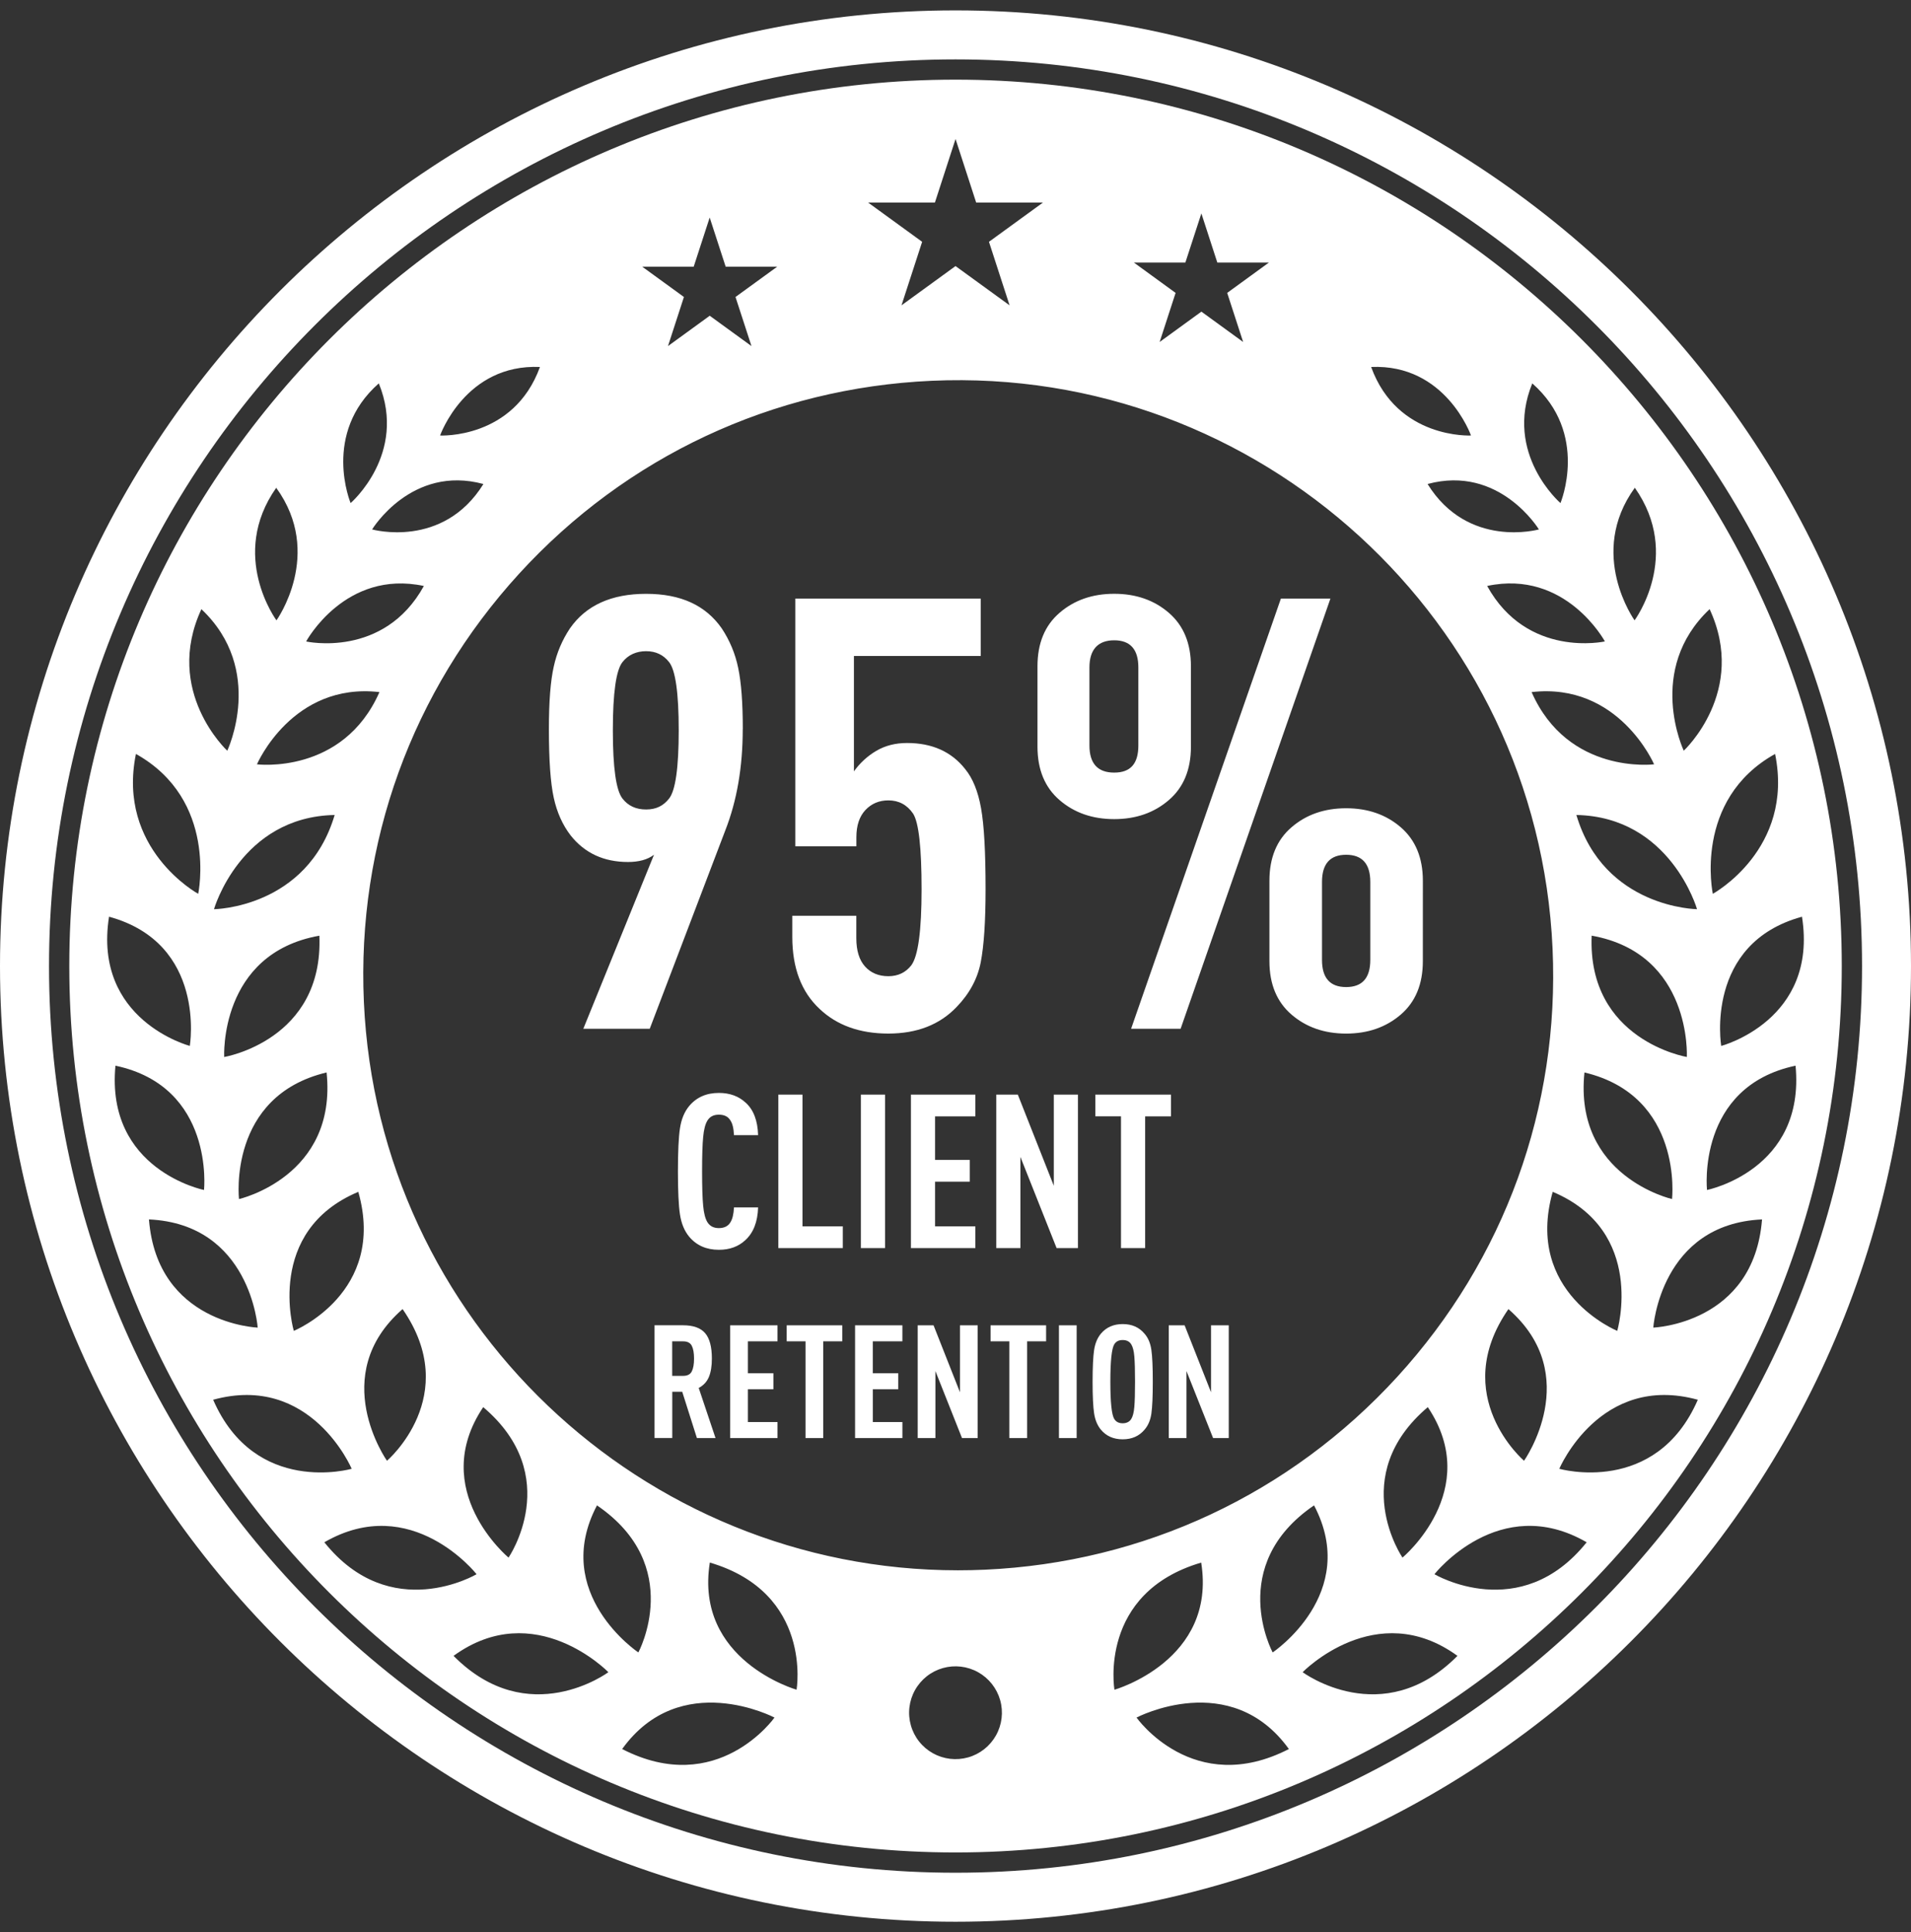 <svg width="92" height="93" viewBox="0 0 92 93" fill="none" xmlns="http://www.w3.org/2000/svg">
<rect x="0" y="0" width="92" height="93" fill="#333333" stroke="none"/>
<g clip-path="url(#clip0_849_643)">
<path d="M46 0.5C20.636 0.5 0 21.136 0 46.5C0 71.864 20.636 92.5 46 92.5C71.364 92.5 92 71.864 92 46.5C92 21.136 71.364 0.5 46 0.5ZM46.002 90.141C21.937 90.141 2.36 70.564 2.36 46.5C2.36 22.436 21.938 2.859 46.002 2.859C70.066 2.859 89.643 22.435 89.643 46.5C89.643 70.565 70.066 90.141 46.002 90.141Z" fill="white"/>
<path d="M35.757 35.095C35.757 36.918 35.477 38.546 34.914 39.979L31.28 49.518H28.082L31.485 41.142C31.175 41.377 30.758 41.491 30.234 41.491C29.072 41.491 28.15 41.065 27.472 40.212C27.085 39.708 26.812 39.103 26.658 38.395C26.503 37.688 26.425 36.588 26.425 35.095C26.425 33.776 26.503 32.773 26.659 32.085C26.802 31.426 27.068 30.8 27.443 30.239C28.218 29.133 29.439 28.583 31.107 28.583C32.775 28.583 33.967 29.135 34.742 30.239C35.129 30.821 35.397 31.46 35.54 32.158C35.687 32.857 35.76 33.834 35.76 35.096H35.758L35.757 35.095ZM32.675 35.153C32.675 33.351 32.519 32.254 32.21 31.867C31.937 31.518 31.569 31.344 31.104 31.344C30.639 31.344 30.242 31.519 29.969 31.867C29.66 32.254 29.504 33.351 29.504 35.154C29.504 36.956 29.66 38.052 29.969 38.439C30.24 38.788 30.618 38.963 31.104 38.963C31.59 38.963 31.937 38.787 32.21 38.439C32.519 38.052 32.675 36.956 32.675 35.153ZM47.448 42.8C47.448 44.352 47.369 45.524 47.215 46.318C47.06 47.112 46.672 47.831 46.053 48.47C45.239 49.323 44.143 49.749 42.767 49.749C41.391 49.749 40.285 49.351 39.452 48.557C38.58 47.743 38.143 46.589 38.143 45.098V44.08H41.225V45.156C41.225 45.758 41.366 46.212 41.647 46.523C41.927 46.832 42.301 46.988 42.767 46.988C43.232 46.988 43.6 46.812 43.872 46.464C44.202 46.018 44.367 44.797 44.367 42.801C44.367 40.803 44.231 39.592 43.96 39.165C43.67 38.739 43.271 38.525 42.768 38.525C42.322 38.525 41.954 38.681 41.663 38.99C41.373 39.3 41.228 39.736 41.228 40.298V40.735H38.289V28.813H47.216V31.575H41.11V37.129C41.395 36.728 41.762 36.391 42.186 36.141C42.613 35.89 43.106 35.763 43.669 35.763C44.87 35.763 45.802 36.179 46.461 37.012C46.829 37.458 47.086 38.089 47.23 38.903C47.377 39.717 47.448 41.017 47.448 42.8ZM57.334 35.938C57.334 37.043 56.98 37.901 56.271 38.51C55.563 39.122 54.685 39.427 53.64 39.427C52.595 39.427 51.716 39.122 51.009 38.51C50.3 37.9 49.947 37.042 49.947 35.938V32.069C49.947 30.964 50.3 30.107 51.009 29.497C51.716 28.886 52.595 28.581 53.64 28.581C54.685 28.581 55.564 28.886 56.271 29.497C56.978 30.108 57.334 30.965 57.334 32.069V35.938ZM54.803 35.879V32.128C54.803 31.256 54.415 30.82 53.64 30.82C52.866 30.82 52.448 31.256 52.448 32.128V35.879C52.448 36.752 52.846 37.188 53.64 37.188C54.435 37.188 54.803 36.751 54.803 35.879ZM64.049 28.813L56.838 49.517H54.454L61.665 28.813H64.049ZM68.499 46.262C68.499 47.367 68.146 48.225 67.438 48.834C66.729 49.445 65.852 49.75 64.806 49.75C63.761 49.75 62.883 49.445 62.175 48.834C61.467 48.223 61.113 47.366 61.113 46.262V42.394C61.113 41.288 61.467 40.43 62.175 39.821C62.882 39.21 63.761 38.904 64.806 38.904C65.852 38.904 66.731 39.21 67.438 39.821C68.144 40.431 68.5 41.29 68.5 42.394L68.499 46.262ZM65.969 46.203V42.451C65.969 41.58 65.582 41.143 64.806 41.143C64.032 41.143 63.644 41.58 63.644 42.451V46.203C63.644 47.076 64.032 47.511 64.806 47.511C65.582 47.511 65.969 47.076 65.969 46.203ZM36.497 58.113C36.476 58.811 36.271 59.337 35.884 59.69C35.552 60.002 35.127 60.157 34.609 60.157C34.006 60.157 33.529 59.946 33.177 59.525C32.948 59.248 32.803 58.894 32.736 58.462C32.669 58.029 32.637 57.336 32.637 56.382C32.637 55.427 32.67 54.733 32.736 54.302C32.803 53.868 32.948 53.516 33.177 53.238C33.531 52.816 34.007 52.606 34.609 52.606C35.134 52.606 35.566 52.764 35.905 53.082C36.278 53.421 36.476 53.94 36.497 54.639H35.335C35.32 54.307 35.262 54.068 35.158 53.922C35.048 53.742 34.865 53.653 34.609 53.653C34.353 53.653 34.175 53.747 34.059 53.934C33.955 54.099 33.885 54.364 33.852 54.728C33.817 55.091 33.8 55.642 33.8 56.383C33.8 57.124 33.817 57.675 33.852 58.039C33.885 58.402 33.955 58.666 34.059 58.833C34.177 59.019 34.36 59.113 34.609 59.113C34.856 59.113 35.048 59.024 35.158 58.844C35.262 58.685 35.32 58.443 35.335 58.118H36.497V58.113ZM40.574 60.074H37.471V52.687H38.633V59.026H40.574V60.074ZM42.608 60.074H41.445V52.687H42.608V60.074ZM46.957 60.074H43.854V52.687H46.957V53.735H45.016V55.831H46.686V56.878H45.016V59.026H46.956L46.957 60.074ZM51.895 60.074H50.867L49.125 55.686V60.074H47.963V52.687H49L50.733 57.076V52.687H51.895V60.074ZM56.374 53.735H55.13V60.074H53.967V53.734H52.732V52.687H56.373V53.735H56.374ZM34.443 69.218H33.551L32.844 66.991H32.364V69.216H31.511V63.79H32.882C33.376 63.79 33.73 63.917 33.946 64.168C34.162 64.419 34.271 64.828 34.271 65.39C34.271 65.752 34.224 66.045 34.129 66.274C34.035 66.504 33.872 66.681 33.638 66.807L34.446 69.215L34.444 69.217L34.443 69.218ZM33.306 66.006C33.378 65.862 33.413 65.657 33.413 65.393C33.413 65.129 33.378 64.924 33.306 64.781C33.235 64.636 33.096 64.563 32.886 64.563H32.361V66.225H32.886C33.094 66.225 33.235 66.152 33.306 66.007V66.006ZM37.431 69.218H35.153V63.791H37.431V64.561H36.005V66.101H37.233V66.871H36.005V68.449H37.431V69.218ZM40.547 64.561H39.633V69.218H38.78V64.561H37.873V63.792H40.548V64.561H40.547ZM43.443 69.218H41.165V63.791H43.443V64.561H42.018V66.101H43.245V66.871H42.019V68.449H43.444V69.218L43.443 69.218ZM47.068 69.218H46.313L45.033 65.994V69.218H44.18V63.791H44.943L46.215 67.014V63.791H47.068V69.218ZM50.361 64.561H49.447V69.218H48.593V64.561H47.688V63.792H50.362V64.561H50.361ZM51.833 69.218H50.98V63.791H51.833V69.218ZM55.429 64.97C55.475 65.288 55.498 65.8 55.498 66.505C55.498 67.21 55.475 67.723 55.43 68.041C55.384 68.359 55.273 68.616 55.102 68.814C54.843 69.123 54.492 69.279 54.05 69.279C53.607 69.279 53.257 69.124 52.998 68.814C52.831 68.611 52.722 68.35 52.673 68.032C52.625 67.715 52.6 67.206 52.6 66.505C52.6 65.805 52.626 65.294 52.673 64.978C52.722 64.66 52.829 64.401 52.998 64.197C53.257 63.887 53.608 63.732 54.05 63.732C54.493 63.732 54.843 63.887 55.102 64.197C55.275 64.395 55.383 64.653 55.429 64.97ZM54.609 67.721C54.632 67.454 54.643 67.05 54.643 66.505C54.643 65.961 54.632 65.557 54.609 65.29C54.587 65.022 54.536 64.829 54.46 64.706C54.374 64.568 54.236 64.5 54.048 64.5C53.86 64.5 53.73 64.568 53.644 64.706C53.519 64.909 53.455 65.509 53.455 66.504C53.455 67.5 53.518 68.099 53.644 68.302C53.73 68.44 53.865 68.507 54.048 68.507C54.231 68.507 54.373 68.44 54.46 68.302C54.536 68.18 54.587 67.986 54.609 67.718V67.721ZM59.155 69.218H58.401L57.12 65.994V69.218H56.267V63.791H57.03L58.302 67.014V63.791H59.155V69.218Z" fill="white"/>
<path fill-rule="evenodd" clip-rule="evenodd" d="M3.336 46.5C3.336 22.973 22.475 3.834 46.001 3.834C69.527 3.834 88.667 22.974 88.667 46.5C88.667 70.026 69.527 89.165 46.001 89.165C22.475 89.165 3.336 70.026 3.336 46.5ZM82.863 50.344C82.863 50.344 82.038 45.413 86.752 44.125C87.538 49.116 82.863 50.344 82.863 50.344ZM85.457 36.29C86.39 40.876 82.459 43.022 82.459 43.022C82.459 43.022 81.496 38.501 85.457 36.29ZM82.305 29.32C84.142 33.278 81.06 36.134 81.06 36.134C81.06 36.134 79.21 32.243 82.305 29.32ZM81.699 43.762C81.699 43.762 77.221 43.715 75.891 39.228C80.424 39.318 81.699 43.762 81.699 43.762ZM47.418 75.555C55.06 75.211 62.112 71.912 67.273 66.266C72.435 60.618 75.088 53.3 74.744 45.656C74.035 29.879 60.623 17.619 44.846 18.329C37.204 18.672 30.151 21.971 24.99 27.617C19.828 33.265 17.174 40.585 17.518 48.227C18.208 63.57 30.908 75.584 46.117 75.584C46.549 75.584 46.982 75.574 47.418 75.555ZM73.371 70.312C73.371 70.312 69.722 67.192 72.619 63.011C76.276 66.201 73.371 70.312 73.371 70.312ZM67.519 74.973C67.519 74.973 64.825 71.045 68.738 67.73C71.421 71.729 67.519 74.973 67.519 74.973ZM24.482 74.973C24.482 74.973 20.58 71.729 23.263 67.73C27.177 71.045 24.482 74.973 24.482 74.973ZM18.63 70.312C18.63 70.312 15.725 66.2 19.382 63.011C22.279 67.195 18.63 70.312 18.63 70.312ZM15.723 51.621C16.242 56.637 11.506 57.715 11.506 57.715C11.506 57.715 10.947 52.759 15.723 51.621ZM10.793 50.877C10.793 50.877 10.537 45.898 15.375 45.038C15.585 50.075 10.793 50.877 10.793 50.877ZM17.25 57.368C18.626 62.228 14.144 64.059 14.144 64.059C14.144 64.059 12.736 59.264 17.25 57.368ZM12.37 36.79C12.37 36.79 14.069 32.83 18.267 33.313C16.51 37.307 12.37 36.79 12.37 36.79ZM17.915 25.482C17.915 25.482 19.811 22.36 23.273 23.297C21.324 26.441 17.914 25.483 17.914 25.483L17.915 25.482ZM68.727 23.297C72.19 22.361 74.086 25.483 74.086 25.483C74.086 25.483 70.676 26.441 68.727 23.297ZM73.735 33.313C77.932 32.83 79.632 36.79 79.632 36.79C79.632 36.79 75.492 37.307 73.735 33.313ZM74.751 57.367C79.264 59.264 77.858 64.059 77.858 64.059C77.858 64.059 73.375 62.228 74.751 57.368V57.367ZM76.279 51.621C81.054 52.758 80.496 57.714 80.496 57.714C80.496 57.714 75.76 56.637 76.279 51.621ZM76.627 45.036C81.465 45.898 81.208 50.876 81.208 50.876C81.208 50.876 76.416 50.072 76.627 45.036ZM78.704 23.477C81.001 26.741 78.692 29.859 78.692 29.859C78.692 29.859 76.396 26.658 78.704 23.477ZM77.263 30.874C77.263 30.874 73.528 31.708 71.595 28.204C75.387 27.397 77.263 30.874 77.263 30.874ZM73.767 18.453C76.524 20.877 75.124 24.215 75.124 24.215C75.124 24.215 72.381 21.848 73.768 18.452L73.767 18.453ZM70.817 20.962C70.817 20.962 67.275 21.151 66.01 17.664C69.599 17.506 70.817 20.962 70.817 20.962ZM57.837 10.273L57.067 12.636H54.586L56.596 14.098L55.828 16.461L57.838 15L59.848 16.461L59.08 14.098L61.09 12.636H58.604L57.837 10.273ZM46.002 6.69L45.009 9.749H41.792L44.394 11.639L43.4 14.697L46.001 12.807L48.604 14.697L47.611 11.639L50.212 9.749H46.995L46.002 6.69ZM34.166 10.47L33.397 12.835H30.916L32.926 14.295L32.158 16.658L34.168 15.198L36.178 16.658L35.409 14.295L37.419 12.835H34.935L34.166 10.471V10.47ZM25.995 17.663C24.729 21.151 21.187 20.962 21.187 20.962C21.187 20.962 22.405 17.506 25.994 17.664L25.995 17.663ZM18.237 18.453C19.622 21.848 16.88 24.215 16.88 24.215C16.88 24.215 15.481 20.878 18.237 18.453ZM20.406 28.205C18.475 31.71 14.738 30.876 14.738 30.876C14.738 30.876 16.614 27.398 20.406 28.205ZM13.298 23.479C15.606 26.66 13.31 29.86 13.31 29.86C13.31 29.86 11.001 26.742 13.298 23.479ZM16.111 39.228C14.78 43.716 10.302 43.763 10.302 43.763C10.302 43.763 11.577 39.318 16.111 39.228ZM9.696 29.321C12.79 32.244 10.941 36.135 10.941 36.135C10.941 36.135 7.859 33.279 9.696 29.321ZM6.544 36.29C10.504 38.503 9.542 43.023 9.542 43.023C9.542 43.023 5.611 40.877 6.544 36.29ZM5.249 44.124C9.963 45.413 9.138 50.343 9.138 50.343C9.138 50.343 4.463 49.115 5.249 44.124ZM5.558 51.295C10.342 52.309 9.822 57.278 9.822 57.278C9.822 57.278 5.08 56.321 5.558 51.295ZM7.172 58.695C12.064 58.919 12.406 63.902 12.406 63.902C12.406 63.902 7.565 63.728 7.171 58.695H7.172ZM10.261 67.375C14.972 66.079 16.931 70.698 16.931 70.698C16.931 70.698 12.285 72.027 10.262 67.375H10.261ZM15.614 74.235C19.82 71.802 22.944 75.772 22.944 75.772C22.944 75.772 18.809 78.222 15.614 74.235ZM21.835 79.702C25.757 76.855 29.289 80.488 29.289 80.488C29.289 80.488 25.44 83.343 21.835 79.702ZM28.74 72.459C32.988 75.359 30.732 79.538 30.732 79.538C30.732 79.538 26.502 76.709 28.74 72.459ZM29.952 84.187C32.758 80.293 37.286 82.672 37.286 82.672C37.286 82.672 34.551 86.551 29.952 84.187ZM38.349 81.331C38.349 81.331 33.42 79.926 34.173 75.211C39.144 76.677 38.349 81.331 38.349 81.331ZM46.608 84.589C46.325 84.668 46.03 84.692 45.739 84.658C45.448 84.623 45.166 84.532 44.91 84.389C44.654 84.246 44.428 84.053 44.247 83.823C44.065 83.593 43.93 83.329 43.851 83.047C43.771 82.765 43.747 82.469 43.782 82.178C43.816 81.887 43.907 81.605 44.051 81.349C44.194 81.093 44.386 80.868 44.616 80.686C44.846 80.504 45.11 80.37 45.392 80.29C45.963 80.129 46.573 80.201 47.09 80.49C47.607 80.779 47.988 81.262 48.15 81.832C48.311 82.402 48.239 83.013 47.95 83.529C47.66 84.047 47.178 84.428 46.608 84.589ZM57.828 75.213C58.583 79.927 53.652 81.333 53.652 81.333C53.652 81.333 52.855 76.678 57.828 75.213ZM54.715 82.672C54.715 82.672 59.243 80.293 62.05 84.187C57.45 86.551 54.715 82.672 54.715 82.672ZM61.269 79.538C61.269 79.538 59.013 75.359 63.261 72.458C65.499 76.707 61.269 79.538 61.269 79.538ZM62.712 80.488C62.712 80.488 66.246 76.855 70.166 79.702C66.559 83.343 62.712 80.488 62.712 80.488ZM69.057 75.772C69.057 75.772 72.18 71.8 76.386 74.235C73.192 78.222 69.057 75.772 69.057 75.772ZM75.068 70.698C75.068 70.698 77.027 66.078 81.737 67.375C79.714 72.027 75.068 70.698 75.068 70.698ZM79.593 63.902C79.593 63.902 79.936 58.918 84.828 58.695C84.434 63.73 79.593 63.902 79.593 63.902ZM82.179 57.278C82.179 57.278 81.656 52.309 86.442 51.295C86.922 56.323 82.179 57.278 82.179 57.278Z" fill="white"/>
</g>
<defs>
<clipPath id="clip0_849_643">
<rect width="92" height="92" fill="white" transform="translate(0 0.5)"/>
</clipPath>
</defs>
</svg>
